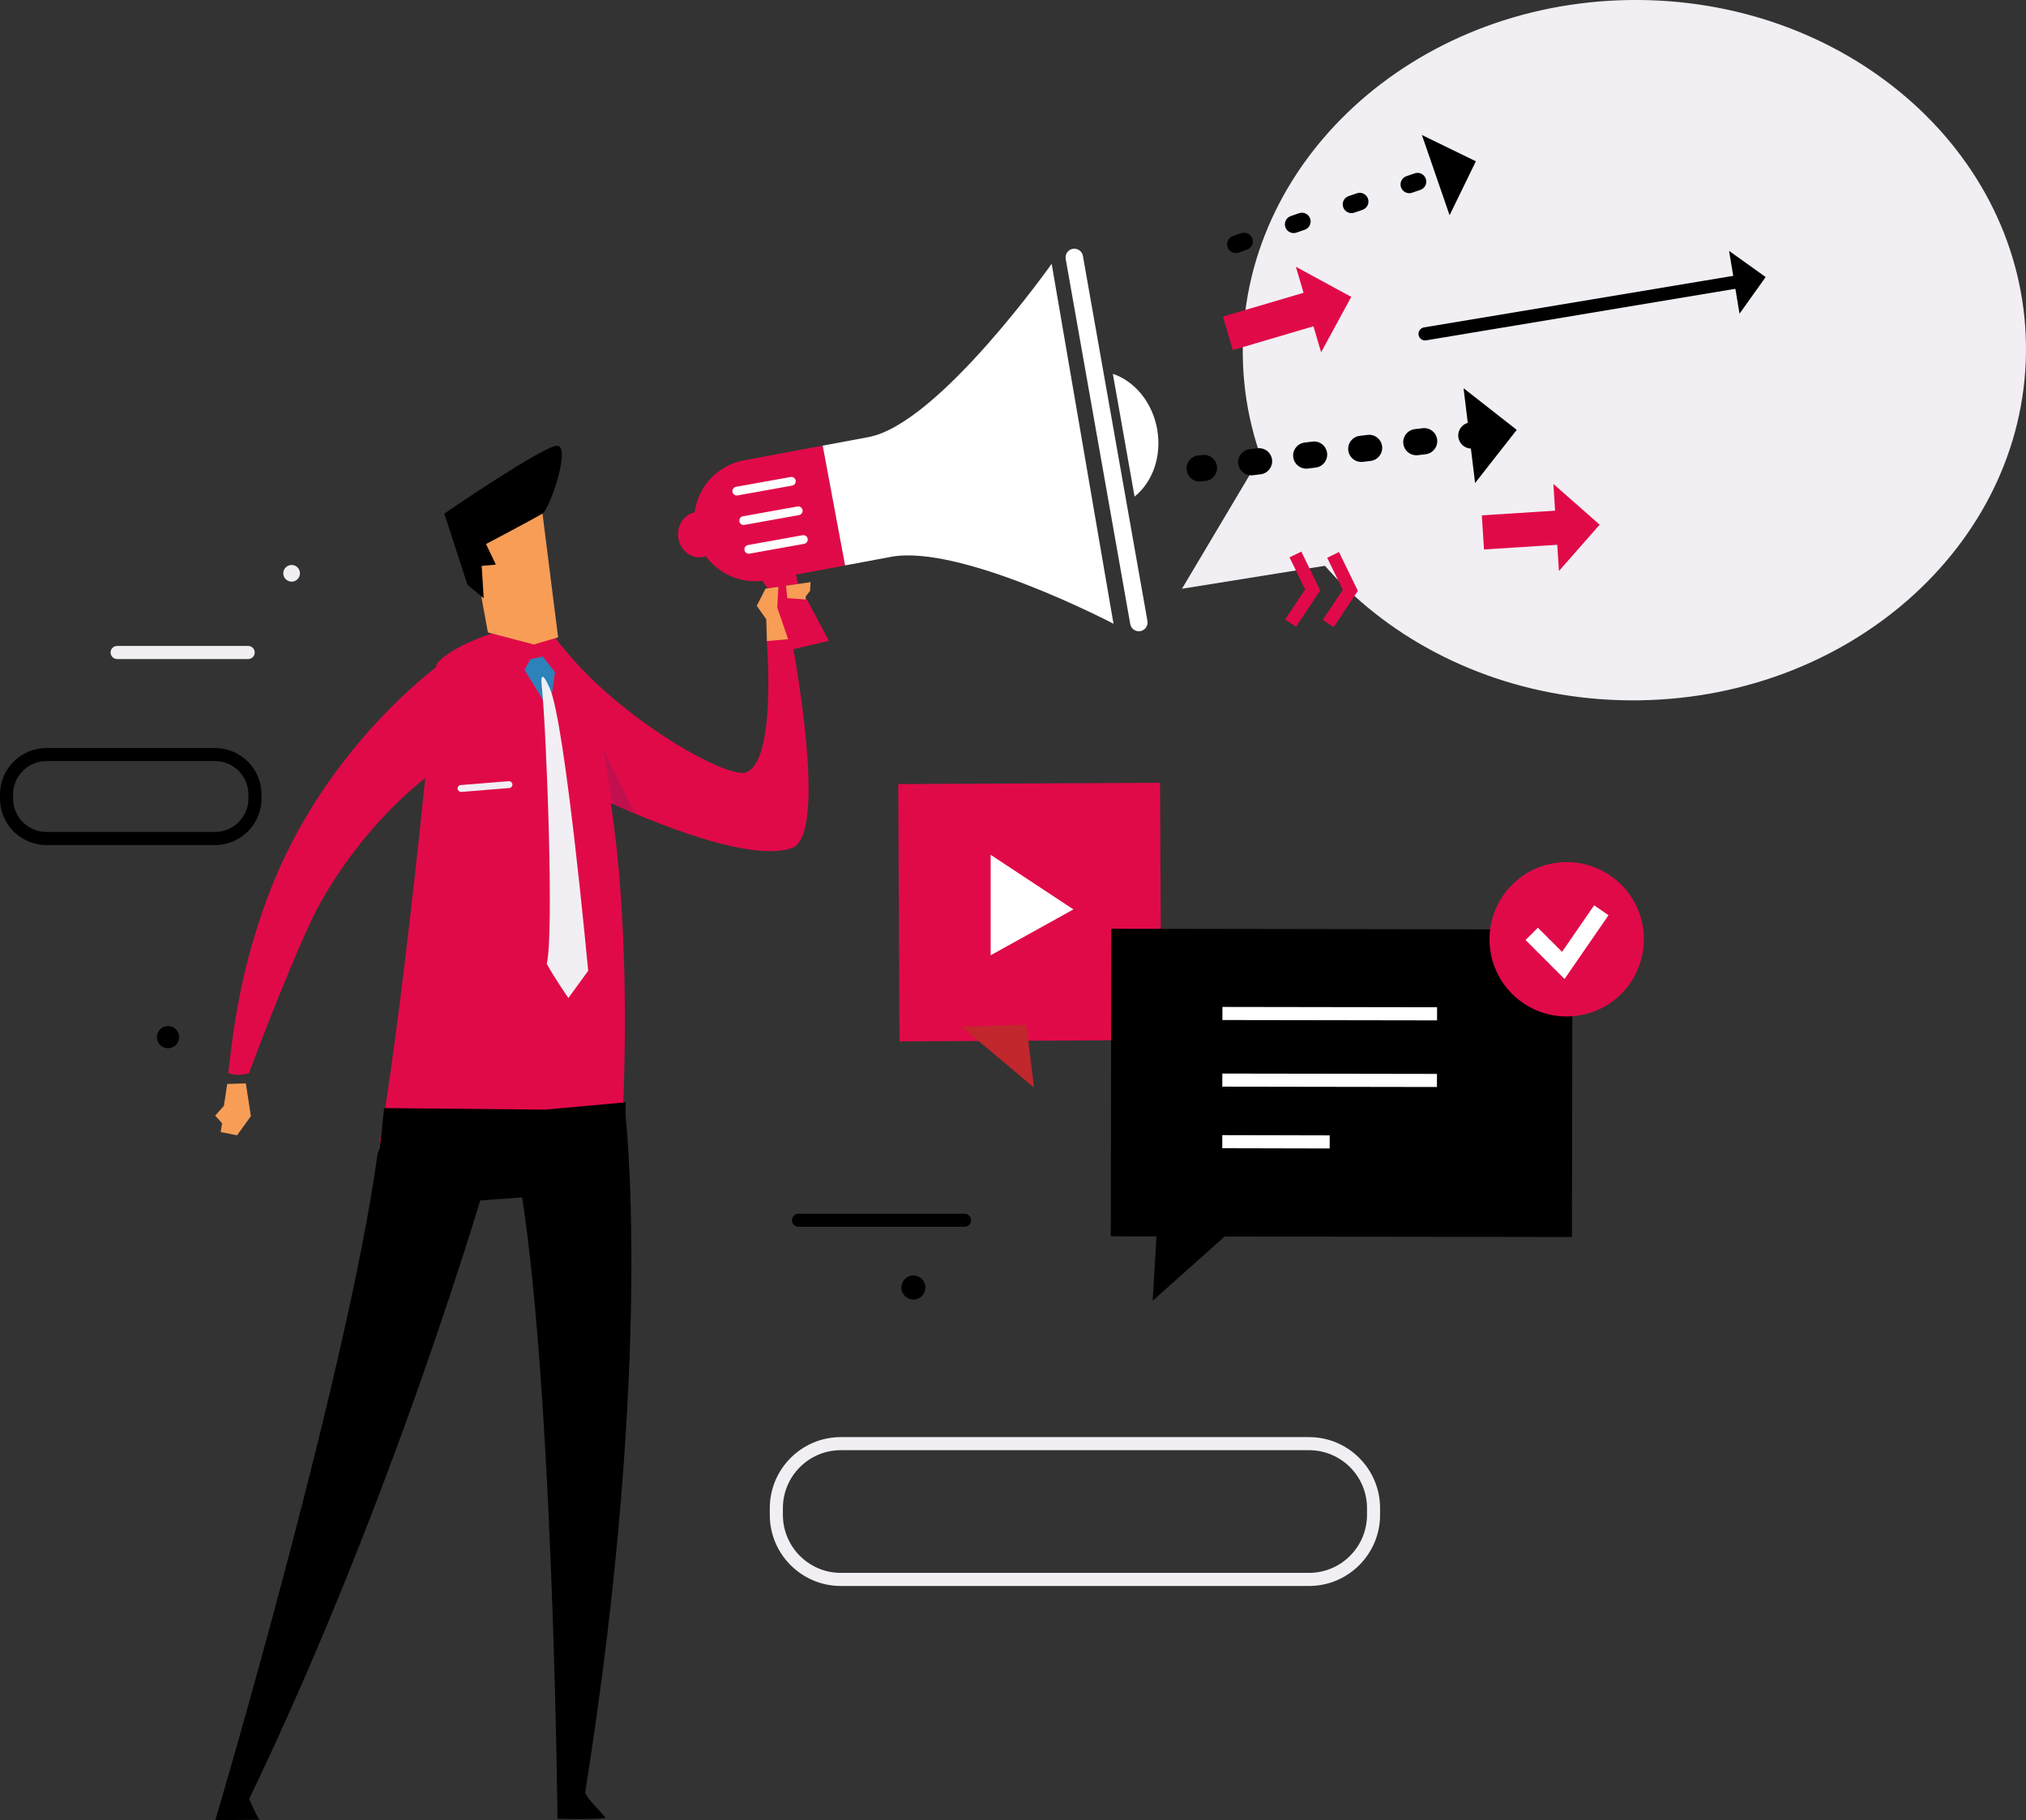 <svg xmlns="http://www.w3.org/2000/svg" id="Layer_2" data-name="Layer 2" viewBox="0 0 590.46 530.51"><rect x="0" y="0" width="590.46" height="530.51" fill="#333333" stroke="none"/><defs><style>      .cls-1 {        fill: #f79d56;      }      .cls-2 {        fill: #fff;      }      .cls-3 {        fill: #f1eff3;      }      .cls-4 {        fill: #c1272d;      }      .cls-5 {        fill: #e10a48;      }      .cls-6 {        fill: #2e82ba;      }      .cls-7 {        fill: #15347a;        opacity: .15;      }    </style></defs><g id="layer_1" data-name="layer 1"><g><path d="M182.16,323.62s8.73,71.11-11.63,198.93c1.42,2.73,4,4.73,6,7.37-4.69,.46-14.05,.2-14.05,.2,0,0-1.35-139.19-12.32-192.55-2.22-10.77,31.99-13.95,31.99-13.95Z"></path><path class="cls-5" d="M209.66,155.16c.41,3.63-1.94,6.87-5.26,7.25-3.32,.38-6.34-2.26-6.75-5.89-.41-3.63,1.94-6.87,5.26-7.25,3.32-.38,6.34,2.26,6.75,5.89Z"></path><polygon class="cls-3" points="422.11 159.13 344.48 171.6 376.73 117.37 422.11 159.13"></polygon><path class="cls-3" d="M381.51,462.26H245.05c-11.42,0-20.7-9.29-20.7-20.7v-1.99c0-11.41,9.29-20.7,20.7-20.7h136.46c11.42,0,20.7,9.29,20.7,20.7v1.99c0,11.42-9.29,20.7-20.7,20.7Zm-136.46-39.58c-9.31,0-16.88,7.57-16.88,16.88v1.99c0,9.31,7.57,16.89,16.88,16.89h136.46c9.31,0,16.89-7.58,16.89-16.89v-1.99c0-9.31-7.58-16.88-16.89-16.88H245.05Z"></path><path d="M62.68,246.31H13.53c-7.46,0-13.53-6.07-13.53-13.53v-1.23c0-7.46,6.07-13.53,13.53-13.53H62.68c7.46,0,13.53,6.07,13.53,13.53v1.23c0,7.46-6.07,13.53-13.53,13.53Zm-49.15-24.48c-5.36,0-9.71,4.36-9.71,9.71v1.23c0,5.36,4.36,9.71,9.71,9.71H62.68c5.36,0,9.71-4.36,9.71-9.71v-1.23c0-5.36-4.36-9.71-9.71-9.71H13.53Z"></path><path d="M269.71,375.26c0,1.94-1.57,3.51-3.51,3.51s-3.51-1.57-3.51-3.51,1.57-3.51,3.51-3.51,3.51,1.57,3.51,3.51Z"></path><path class="cls-3" d="M87.42,167.1c0,1.34-1.09,2.43-2.43,2.43s-2.43-1.09-2.43-2.43,1.09-2.43,2.43-2.43,2.43,1.09,2.43,2.43Z"></path><path d="M52.21,302.29c0,1.79-1.45,3.24-3.24,3.24s-3.24-1.45-3.24-3.24,1.45-3.24,3.24-3.24,3.24,1.45,3.24,3.24Z"></path><path d="M281.09,357.57h-48.37c-1.05,0-1.91-.86-1.91-1.91s.85-1.91,1.91-1.91h48.37c1.05,0,1.91,.86,1.91,1.91s-.85,1.91-1.91,1.91Z"></path><path class="cls-3" d="M72.33,192.09H34.14c-1.05,0-1.91-.85-1.91-1.91s.85-1.91,1.91-1.91h38.19c1.05,0,1.91,.85,1.91,1.91s-.85,1.91-1.91,1.91Z"></path><path class="cls-5" d="M129.33,192.79s-34.79,24.19-51.34,68.74c-7.43,20.01-9.76,35.96-11.46,51.23,3.19,1.16,6.05,0,6.05,0,0,0,10.33-27.85,18.14-44.45,6.79-14.43,22.91-36.91,44.98-49.64,12.48-7.2-6.36-25.88-6.36-25.88Z"></path><path class="cls-5" d="M152.27,221.47s59.04,32.29,78.47,25.73c11.23-3.79-.32-62.37-.32-62.37l-7,1.27s3.18,36.6-6.36,39.14c-6.38,1.12-36.61-15.95-52.93-36.46-10.03-12.6-11.85,32.68-11.85,32.68Z"></path><path class="cls-5" d="M127.21,193.64s-8.4,91.12-16.51,139.25c10.12,12.66,70.46-1.8,70.46-1.8,0,0,7.44-109.51-19.2-145.05-5.11-6.81-6.52-5.11-15.73-2.32-16.01,4.85-19.03,9.92-19.03,9.92Z"></path><polygon class="cls-6" points="154.56 192.16 152.86 195.24 160.18 207.17 161.76 195.91 158.18 191.36 154.56 192.16"></polygon><path class="cls-3" d="M157.95,200.59c1.29,12.7,3.56,71.44,1.4,80.33,2.04,3.78,6.3,9.97,6.3,9.97l5.77-7.93s-6.68-72.09-11.16-82.27c-3.25-7.39-2.36-.67-2.31-.09Z"></path><path d="M111.95,322.97l46.88,.45,23.54-2.13s.15,25.52-7.85,26.09c-8.44,.6-65.7,4.77-65.7,4.77l3.13-29.18Z"></path><path d="M142.04,342.92s-26.49,92.26-69.44,181.44c1.59,3.17,1.46,3.6,3.03,6.04-5.74,.06-12.86,.11-12.86,.11,0,0,38.43-129.79,47.19-193.7,1.55-11.3,32.08,6.12,32.08,6.12Z"></path><polygon class="cls-1" points="137.45 158.37 142.19 184.33 155.61 187.85 162.66 185.76 158.1 149.64 137.45 158.37"></polygon><path d="M136.23,170.45l-6.74-20.75s28.21-19.35,32.7-19.77c4.49-.41-1.93,18.39-4.06,19.73-2.13,1.34-16.48,8.91-16.48,8.91l2.86,5.99-4.12,.38,.58,9.44-4.74-3.93Z"></path><polygon class="cls-1" points="66.21 315.95 71.65 315.76 73.12 325.34 69.08 330.9 64.31 329.95 64.73 327.4 62.71 325.17 65.26 322.31 66.21 315.95"></polygon><polygon class="cls-7" points="175.84 218.29 184.91 236.74 178.51 234.56 175.84 218.29"></polygon><path class="cls-5" d="M239.78,129.93s-.62,.07-.93,.13l-22.05,4.12c-9.64,1.8-15.99,11.08-14.19,20.72,1.8,9.64,11.08,16,20.72,14.2l22.05-4.12c.31-.06,.92-.2,.91-.22l-6.51-34.82Z"></path><path class="cls-2" d="M253.17,127.39c-3.35,.63-13.4,2.5-13.4,2.5l3.14,16.82,3.38,18.09s10.05-1.88,13.4-2.5c20.34-3.8,64.83,19.5,64.83,19.5l-18.02-104.91s-32.98,46.69-53.33,50.49Z"></path><path class="cls-2" d="M331.9,183.99c-1.21,0-2.29-.87-2.5-2.1l-18.81-106.42c-.24-1.38,.68-2.71,2.06-2.95,1.38-.24,2.71,.68,2.95,2.06l18.81,106.42c.24,1.38-.68,2.71-2.06,2.95-.15,.03-.3,.04-.45,.04Z"></path><path class="cls-3" d="M590.45,100.38c.84,56.36-49.59,102.8-112.62,103.74-63.03,.93-114.8-44-115.63-100.36C361.36,47.39,411.79,.94,474.82,.01c63.03-.93,114.8,44,115.63,100.36Z"></path><g><polygon class="cls-5" points="377.72 182.67 374.54 180.56 380.38 171.8 375.82 162.45 379.26 160.77 384.77 172.09 377.72 182.67"></polygon><polygon class="cls-5" points="388.69 182.79 385.51 180.68 391.35 171.92 386.79 162.57 390.23 160.89 395.74 172.21 388.69 182.79"></polygon></g><g><rect class="cls-5" x="357.32" y="88.37" width="26.24" height="10.18" transform="translate(-11.31 108.64) rotate(-16.44)"></rect><polygon class="cls-5" points="377.67 77.75 385.03 102.67 393.81 86.53 377.67 77.75"></polygon></g><g><rect class="cls-5" x="432.17" y="149.42" width="23.08" height="9.96" transform="translate(-8.96 28.68) rotate(-3.66)"></rect><polygon class="cls-5" points="452.72 141.05 454.34 166.43 466.21 152.93 452.72 141.05"></polygon></g><g><path d="M349.63,140.37c-1.9,0-3.55-1.42-3.79-3.36-.25-2.09,1.24-4,3.33-4.25l1.26-.15c2.09-.26,4,1.24,4.25,3.33,.25,2.09-1.24,4-3.33,4.25l-1.26,.15c-.16,.02-.31,.03-.47,.03Z"></path><path d="M364.65,138.55c-1.9,0-3.55-1.42-3.79-3.36-.25-2.09,1.24-4,3.33-4.25l2.29-.28c2.09-.26,4,1.24,4.25,3.33,.25,2.09-1.24,4-3.33,4.25l-2.29,.28c-.16,.02-.31,.03-.47,.03Zm16.04-1.95c-1.9,0-3.55-1.42-3.79-3.36-.25-2.09,1.24-4,3.33-4.25l2.29-.28c2.09-.26,4,1.24,4.25,3.33s-1.24,4-3.33,4.25l-2.29,.28c-.16,.02-.31,.03-.47,.03Zm16.04-1.95c-1.9,0-3.55-1.42-3.79-3.36-.25-2.09,1.24-4,3.33-4.25l2.29-.28c2.09-.26,4,1.24,4.25,3.33,.25,2.09-1.24,4-3.33,4.25l-2.29,.28c-.16,.02-.31,.03-.47,.03Zm16.04-1.95c-1.9,0-3.55-1.42-3.79-3.36-.25-2.09,1.24-4,3.33-4.25l2.29-.28c2.09-.26,4,1.24,4.25,3.33,.25,2.09-1.24,4-3.33,4.25l-2.29,.28c-.16,.02-.31,.03-.47,.03Z"></path><path d="M428.81,130.75c-1.9,0-3.55-1.42-3.79-3.36-.25-2.09,1.24-4,3.33-4.25l1.26-.15c2.09-.26,4,1.24,4.25,3.33,.25,2.09-1.24,4-3.33,4.25l-1.26,.15c-.16,.02-.31,.03-.47,.03Z"></path><polygon points="426.54 113.15 429.9 140.79 442.04 125.29 426.54 113.15"></polygon></g><g><path d="M415.31,99.23c-.92,0-1.73-.66-1.88-1.6-.17-1.04,.53-2.02,1.57-2.2l91.36-15.23c1.04-.18,2.02,.53,2.2,1.57,.17,1.04-.53,2.02-1.57,2.2l-91.36,15.23c-.11,.02-.21,.03-.32,.03Z"></path><polygon points="503.92 73.12 506.97 91.43 514.59 80.75 503.92 73.12"></polygon></g><g><path d="M360.17,73.74c-1.06,0-2.04-.66-2.41-1.72-.46-1.33,.25-2.78,1.58-3.24l2.41-.83c1.33-.46,2.78,.25,3.24,1.58,.46,1.33-.25,2.78-1.58,3.24l-2.41,.83c-.27,.1-.55,.14-.83,.14Zm16.85-5.81c-1.06,0-2.04-.66-2.41-1.72-.46-1.33,.25-2.78,1.58-3.24l2.41-.83c1.33-.46,2.78,.25,3.24,1.58,.46,1.33-.25,2.78-1.58,3.24l-2.41,.83c-.27,.1-.55,.14-.83,.14Zm16.85-5.81c-1.06,0-2.04-.66-2.41-1.72-.46-1.33,.25-2.78,1.58-3.24l2.41-.83c1.33-.46,2.78,.25,3.24,1.58,.46,1.33-.25,2.78-1.58,3.24l-2.41,.83c-.27,.1-.56,.14-.83,.14Zm16.85-5.81c-1.06,0-2.04-.66-2.41-1.72-.46-1.33,.25-2.78,1.58-3.24l2.41-.83c1.33-.46,2.78,.25,3.24,1.58,.46,1.33-.25,2.78-1.58,3.24l-2.41,.83c-.27,.1-.56,.14-.83,.14Z"></path><polygon points="414.4 39.35 422.47 62.74 430.13 47.01 414.4 39.35"></polygon></g><path class="cls-3" d="M134.36,230.82c-.52,0-.95-.4-1-.92-.04-.55,.37-1.03,.92-1.08l13.98-1.13c.55-.04,1.03,.37,1.08,.92,.04,.55-.37,1.03-.92,1.08l-13.98,1.13s-.05,0-.08,0Z"></path><rect class="cls-5" x="261.98" y="228.34" width="76.3" height="74.98" transform="translate(-1.31 1.48) rotate(-.28)"></rect><polygon class="cls-2" points="288.72 249.15 312.84 265.06 288.72 278.43 288.72 249.15"></polygon><rect x="346.17" y="248.43" width="89.64" height="134.4" transform="translate(74.76 706.12) rotate(-89.91)"></rect><rect class="cls-2" x="385.61" y="283.59" width="3.82" height="62.56" transform="translate(72.03 701.89) rotate(-89.91)"></rect><rect class="cls-2" x="385.64" y="264.17" width="3.82" height="62.56" transform="translate(91.48 682.53) rotate(-89.91)"></rect><rect class="cls-2" x="369.95" y="317.14" width="3.82" height="31.3" transform="translate(38.24 703.9) rotate(-89.87)"></rect><polygon class="cls-4" points="280.27 299.25 301.36 317.01 299.1 298.66 280.27 299.25"></polygon><polygon points="337.19 357.87 335.94 379.12 359.3 358.27 337.19 357.87"></polygon><path class="cls-5" d="M478.99,271.72c1.13,12.37-7.98,23.32-20.35,24.45-12.37,1.13-23.32-7.98-24.44-20.35-1.13-12.37,7.98-23.32,20.35-24.45,12.37-1.13,23.32,7.98,24.45,20.36Z"></path><polygon class="cls-2" points="455.97 285.35 444.61 273.99 448.2 270.39 455.25 277.43 464.6 263.87 468.79 266.76 455.97 285.35"></polygon><polygon class="cls-5" points="218.65 164.47 223.74 171.47 232.65 170.2 231.37 165.43 229.46 161.92 218.65 164.47"></polygon><polygon class="cls-1" points="220.55 176.56 223.31 180.49 223.52 186.85 230.53 186.22 231.59 183.03 235.62 180.28 234.77 173.91 236.08 172.22 236.25 169.67 223.1 171.58 220.55 176.56"></polygon><polygon class="cls-5" points="226.92 169.67 228.83 168.61 229.46 174.34 235.19 174.76 241.56 186.78 230.74 189.33 226.53 177.1 226.92 169.67"></polygon><path class="cls-2" d="M324.33,108.96l6.33,35.78c5.2-4.17,7.99-11.7,6.59-19.62-1.4-7.92-6.6-14.03-12.92-16.17Z"></path><path class="cls-2" d="M214.72,144.42c-.6,0-1.14-.43-1.25-1.05-.12-.69,.34-1.35,1.03-1.48l15.91-2.86c.7-.13,1.35,.34,1.48,1.03,.12,.69-.34,1.35-1.03,1.48l-15.91,2.86c-.08,.01-.15,.02-.23,.02Z"></path><path class="cls-2" d="M216.73,153.01c-.6,0-1.14-.43-1.25-1.05-.12-.69,.34-1.35,1.03-1.48l15.91-2.86c.7-.12,1.35,.34,1.48,1.03,.12,.69-.34,1.35-1.03,1.48l-15.91,2.86c-.08,.01-.15,.02-.23,.02Z"></path><path class="cls-2" d="M218.22,161.39c-.6,0-1.14-.43-1.25-1.05-.12-.69,.34-1.35,1.03-1.48l15.91-2.86c.7-.13,1.35,.34,1.48,1.03,.12,.69-.34,1.35-1.03,1.48l-15.91,2.86c-.08,.01-.15,.02-.23,.02Z"></path></g></g></svg>